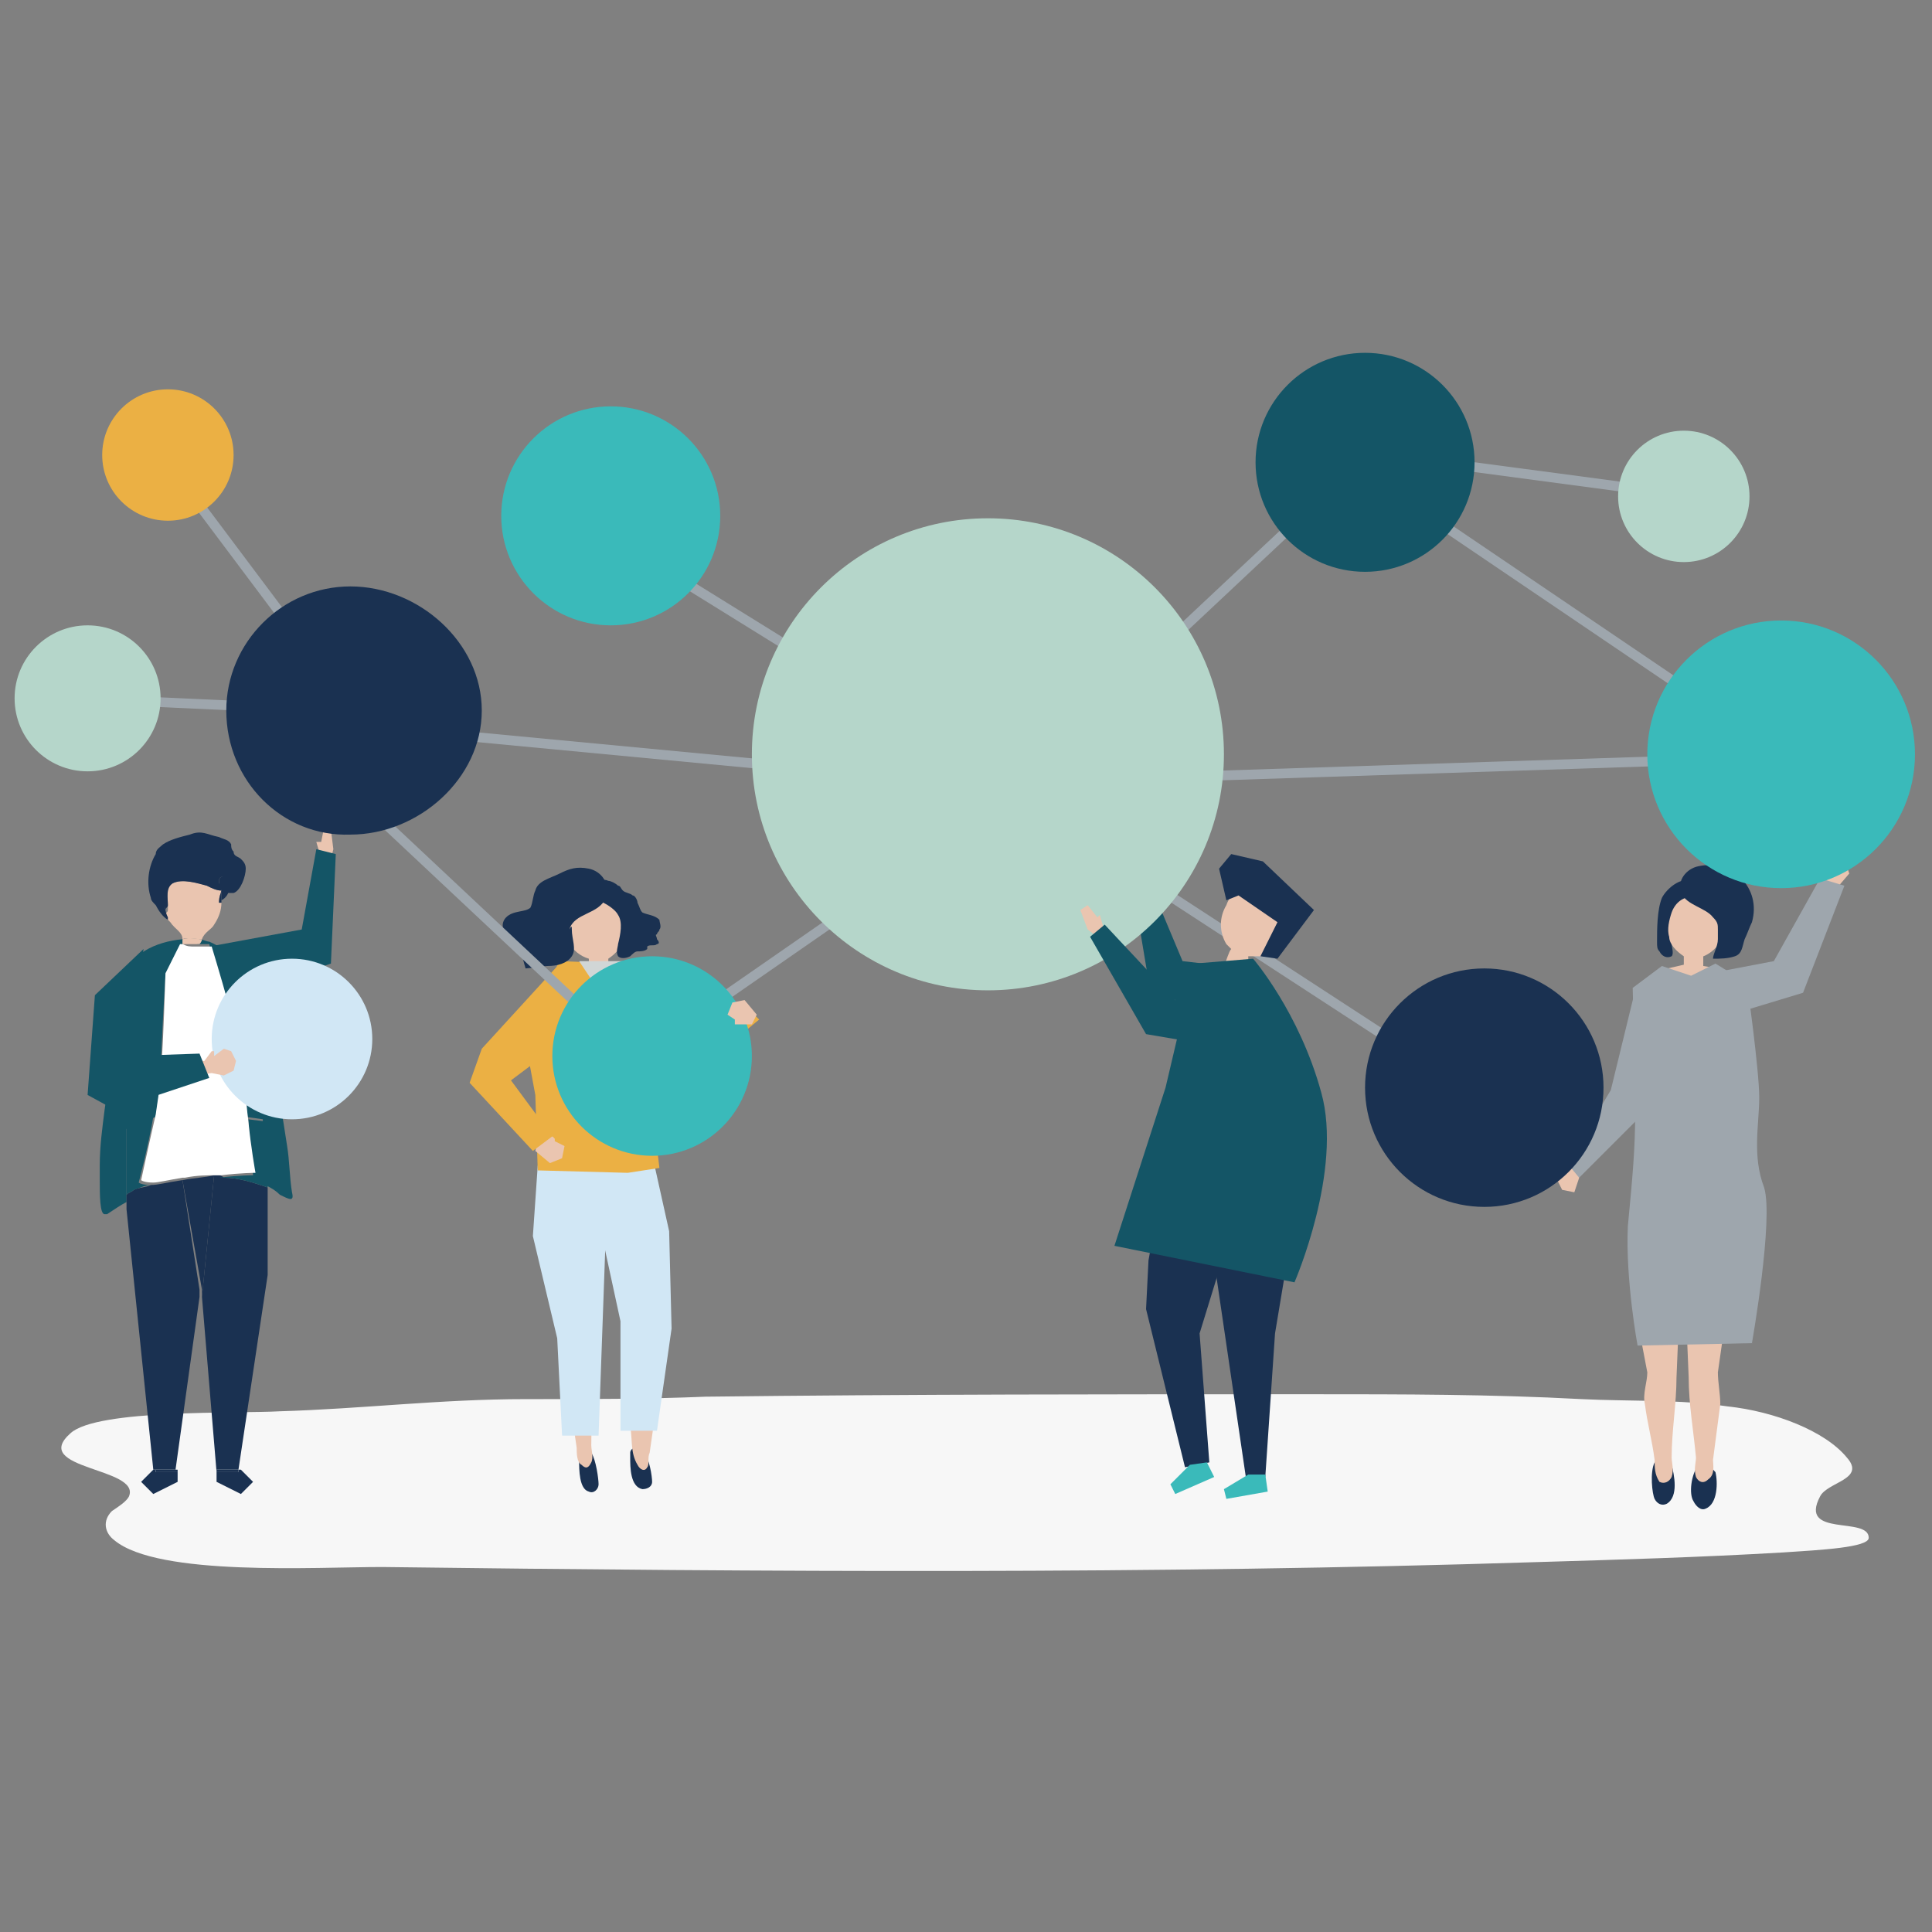 <?xml version="1.0" encoding="utf-8"?>
<!-- Generator: Adobe Illustrator 25.2.3, SVG Export Plug-In . SVG Version: 6.00 Build 0)  -->
<svg version="1.1" xmlns="http://www.w3.org/2000/svg" xmlns:xlink="http://www.w3.org/1999/xlink" x="0px" y="0px" width="79.4px"
	 height="79.4px" viewBox="0 0 79.4 79.4" style="enable-background:new 0 0 79.4 79.4;" xml:space="preserve">
<rect x="0" y="0" width="79.4" height="79.4" fill="#808080" stroke="none"/>
<style type="text/css">
	.st0{fill:#C47CE5;}
	.st1{fill:#E3E4E5;}
	.st2{fill:#1883D3;}
	.st3{fill:#646566;}
	.st4{fill:#404142;}
	.st5{fill:#F2D52A;}
	.st6{fill:#D8D8D8;}
	.st7{fill:#636566;}
	.st8{fill:#1574BC;}
	.st9{fill:#06538C;}
	.st10{fill:#208EF2;}
	.st11{fill:#1E7FC6;}
	.st12{fill:#117CCC;}
	.st13{fill:#1D78BC;}
	.st14{fill:#1E70AD;}
	.st15{clip-path:url(#SVGID_2_);}
	.st16{opacity:5.000000e-02;}
	
		.st17{opacity:0.5;fill:none;stroke:#000000;stroke-width:4.146;stroke-linecap:round;stroke-linejoin:round;stroke-miterlimit:10;}
	.st18{fill:#F4C4A4;}
	
		.st19{opacity:0.5;fill:none;stroke:#F4C4A4;stroke-width:4.146;stroke-linecap:round;stroke-linejoin:round;stroke-miterlimit:10;}
	.st20{fill:#FFAE0C;}
	.st21{fill:#FFFFFF;}
	.st22{fill:#E0E0E0;}
	.st23{fill:#BDBDBD;}
	.st24{fill:#4EA700;}
	.st25{fill:#9A9B9C;}
	.st26{fill:#FFD7B7;}
	.st27{fill:#969FA3;}
	.st28{fill:#373D3F;}
	.st29{fill:#4D7991;}
	.st30{fill:#444248;}
	.st31{fill:#64739A;}
	.st32{opacity:0.5;fill:#64739A;}
	.st33{fill:#7DCAF9;}
	.st34{fill:#CED1D7;}
	.st35{fill:#C68C65;}
	.st36{fill:#C78B5B;}
	.st37{fill:#E5BE84;}
	.st38{fill:#EAD1B7;}
	.st39{fill:#F7EEE5;}
	.st40{fill:#8A92A1;}
	.st41{fill:#A9AFBA;}
	.st42{opacity:0.32;fill:#A9AFBA;}
	.st43{fill:#F7B896;}
	.st44{fill:#EF3B3E;}
	.st45{fill:#B0B9CC;}
	.st46{opacity:0.32;fill:#64739A;}
	.st47{opacity:0.55;fill:#C94C3B;}
	.st48{fill:#C8CCD3;}
	.st49{opacity:0.28;fill:#403F45;}
	.st50{fill:#7E8697;}
	.st51{opacity:0.55;fill:#A9AFBA;}
	.st52{fill:#69686D;}
	.st53{fill:#6E6E72;}
	.st54{fill:#C6CAD1;}
	.st55{fill:#47464C;}
	.st56{fill:#66656A;}
	.st57{fill:#FEA92C;}
	.st58{fill:#A7ACB8;}
	.st59{fill:#57667F;}
	.st60{fill:#C0CEE0;}
	.st61{fill:#2F3845;}
	.st62{fill:#C8B4A2;}
	.st63{fill:#A2BAC3;}
	.st64{fill:#8BB5F3;}
	.st65{clip-path:url(#SVGID_4_);}
	.st66{opacity:0.5;fill-rule:evenodd;clip-rule:evenodd;fill:#808080;}
	.st67{fill-rule:evenodd;clip-rule:evenodd;fill:#16131B;}
	.st68{fill-rule:evenodd;clip-rule:evenodd;fill:#F3C37C;}
	.st69{opacity:0.9;fill-rule:evenodd;clip-rule:evenodd;fill:#FFFFFF;}
	.st70{fill-rule:evenodd;clip-rule:evenodd;fill:#B75F22;}
	.st71{fill-rule:evenodd;clip-rule:evenodd;fill:#802E00;}
	.st72{fill-rule:evenodd;clip-rule:evenodd;fill:#29262E;}
	.st73{fill-rule:evenodd;clip-rule:evenodd;fill:#CD8555;}
	.st74{fill:#338CFB;}
	.st75{fill:#163D51;}
	.st76{fill:#0C253A;}
	.st77{fill:#48A7FC;}
	.st78{fill:#F94141;}
	.st79{fill:#F98A6B;}
	.st80{fill:#773052;}
	.st81{fill:#1E0A0A;}
	.st82{fill:#F4586B;}
	.st83{fill:#F99343;}
	.st84{fill:#49102E;}
	.st85{fill:#FFF683;}
	.st86{fill:#FC8230;}
	.st87{fill:#1B1114;}
	.st88{fill:#E0C8B3;}
	.st89{fill:#DCF8F9;}
	.st90{fill:#1DBBC8;}
	.st91{fill:#006CE2;}
	.st92{fill:#BFECF7;}
	.st93{fill:#A27C5B;}
	.st94{fill:#BC8E6C;}
	.st95{fill:#FF7D87;}
	.st96{fill:#CAE8FF;}
	.st97{fill:#FABE4A;}
	.st98{fill:#363956;}
	.st99{fill:#E9E9FD;}
	.st100{fill:#CACAE0;}
	.st101{opacity:0.56;}
	.st102{opacity:0.41;}
	.st103{fill:#8F9C56;}
	.st104{fill:#9696AD;}
	.st105{fill:#4C546B;}
	.st106{fill:#F2D284;}
	.st107{fill:#F5F7F5;}
	.st108{fill:#E27B55;}
	.st109{fill:#242638;}
	.st110{fill:#F0F0F0;}
	.st111{fill:#63637E;}
	.st112{fill:#2B2B3A;}
	.st113{fill:#3E3E56;}
	.st114{fill:#E38E7F;}
	.st115{fill:#3B6894;}
	.st116{fill:#589BD9;}
	.st117{fill:#CEE6FA;}
	.st118{fill:#D65252;}
	.st119{fill:#A15757;}
	.st120{fill:#BB5151;}
	.st121{fill:#C43922;}
	.st122{fill:#21202B;}
	.st123{fill:#C25353;}
	.st124{fill:#E89F90;}
	.st125{fill:#F0EBE9;}
	.st126{fill:#333333;}
	.st127{fill:#413B59;}
	.st128{opacity:0.25;}
	.st129{fill:#8ACDDD;}
	.st130{fill:#6EB4C7;}
	.st131{fill:#629FAC;}
	.st132{fill:#C7CBD1;}
	.st133{fill:#8D909E;}
	.st134{fill:#6BAFBF;}
	.st135{fill:#9CAABB;}
	.st136{fill:#7E5244;}
	.st137{fill:#736F6D;}
	.st138{fill:#50565C;}
	.st139{fill:#838FA0;}
	.st140{fill:#616E7D;}
	.st141{fill:#8B5643;}
	.st142{fill:#69727B;}
	.st143{fill:#626059;}
	.st144{fill:#8C5A4A;}
	.st145{fill:#7D5244;}
	.st146{fill:#8D675A;}
	.st147{fill:#9ED1EC;}
	.st148{fill:#8A97A1;}
	.st149{fill:#7F8A97;}
	.st150{fill:#87939F;}
	.st151{fill:#A3C8B4;}
	.st152{fill:#536F8C;}
	.st153{fill:#C6DCCF;}
	.st154{fill:#749481;}
	.st155{fill:#558162;}
	.st156{fill:#56616A;}
	.st157{fill:#4F6476;}
	.st158{fill:#DADEDD;}
	.st159{fill:#9B624B;}
	.st160{fill:#767989;}
	.st161{fill:#7E98B6;}
	.st162{fill:#718AA5;}
	.st163{fill:#EDEDED;}
	.st164{fill:#C6CBCB;}
	.st165{fill:#A3DBE8;}
	.st166{fill:#B3E1E8;}
	.st167{fill:#7F8794;}
	.st168{fill:#64A4B5;}
	.st169{fill:#7DC4D2;}
	.st170{fill:#ACC2DD;}
	.st171{fill:#EEE8D3;}
	.st172{fill:#F9A54B;}
	.st173{fill:#BAE6E8;}
	.st174{fill:#FFBC70;}
	.st175{fill:#EF6324;}
	.st176{fill:#D88F59;}
	.st177{fill:#ED4726;}
	.st178{fill:#F9863A;}
	.st179{opacity:0.29;}
	.st180{fill:#FAFAFA;}
	.st181{opacity:0.27;}
	.st182{fill:#41636B;}
	.st183{fill:#FEAA75;}
	.st184{fill:#B76B37;}
	.st185{fill:#FEBC92;}
	.st186{fill:#F28452;}
	.st187{fill:#3D414A;}
	.st188{fill:url(#SVGID_11_);}
	.st189{fill:url(#SVGID_12_);}
	.st190{fill:url(#SVGID_13_);}
	.st191{fill:#454A54;}
	.st192{fill:#B8B8B8;}
	.st193{fill:url(#SVGID_14_);}
	.st194{fill:#ADA9A2;}
	.st195{fill:#26292E;}
	.st196{fill:url(#SVGID_15_);}
	.st197{fill:#CF7923;}
	.st198{fill:#A8A59C;}
	.st199{fill:url(#SVGID_16_);}
	.st200{fill:url(#SVGID_17_);}
	.st201{fill:#E2D2CA;}
	.st202{fill:#706865;}
	.st203{fill:#CCBDB7;}
	.st204{fill:#998E89;}
	.st205{fill:#B59074;}
	.st206{fill:#E64646;}
	.st207{fill:#424773;}
	.st208{fill:#292C47;}
	.st209{fill:#EEA886;}
	.st210{fill:#3A3F47;}
	.st211{fill:#323657;}
	.st212{fill:#918783;}
	.st213{fill:#5E5854;}
	.st214{fill:#BFB2AC;}
	.st215{fill:#B8ABA5;}
	.st216{fill:#F5F7FF;}
	.st217{fill:#918681;}
	.st218{fill:#DFE1E8;}
	.st219{fill:#1B384F;}
	.st220{fill:#CF8C6C;}
	.st221{fill:#DB9C7C;}
	.st222{fill:#C43B3B;}
	.st223{fill:#285173;}
	.st224{fill:#A77860;}
	.st225{fill:#D88A51;}
	.st226{fill:#BA3838;}
	.st227{fill:#EBEBEB;}
	.st228{fill:#CCCCCC;}
	.st229{fill:#262626;}
	.st230{fill:#E6E6E6;}
	.st231{enable-background:new    ;}
	.st232{clip-path:url(#SVGID_19_);enable-background:new    ;}
	.st233{fill:#787878;}
	.st234{fill:#929292;}
	.st235{clip-path:url(#SVGID_21_);enable-background:new    ;}
	.st236{fill:#1E2B35;}
	.st237{clip-path:url(#SVGID_23_);enable-background:new    ;}
	.st238{clip-path:url(#SVGID_25_);enable-background:new    ;}
	.st239{clip-path:url(#SVGID_27_);enable-background:new    ;}
	.st240{clip-path:url(#SVGID_29_);enable-background:new    ;}
	.st241{clip-path:url(#SVGID_31_);enable-background:new    ;}
	.st242{clip-path:url(#SVGID_33_);enable-background:new    ;}
	.st243{clip-path:url(#SVGID_35_);enable-background:new    ;}
	.st244{clip-path:url(#SVGID_37_);enable-background:new    ;}
	.st245{clip-path:url(#SVGID_39_);enable-background:new    ;}
	.st246{clip-path:url(#SVGID_41_);enable-background:new    ;}
	.st247{clip-path:url(#SVGID_43_);enable-background:new    ;}
	.st248{clip-path:url(#SVGID_45_);enable-background:new    ;}
	.st249{clip-path:url(#SVGID_47_);enable-background:new    ;}
	.st250{clip-path:url(#SVGID_49_);enable-background:new    ;}
	.st251{clip-path:url(#SVGID_51_);enable-background:new    ;}
	.st252{clip-path:url(#SVGID_53_);enable-background:new    ;}
	.st253{clip-path:url(#SVGID_55_);enable-background:new    ;}
	.st254{clip-path:url(#SVGID_57_);enable-background:new    ;}
	.st255{clip-path:url(#SVGID_59_);enable-background:new    ;}
	.st256{clip-path:url(#SVGID_61_);enable-background:new    ;}
	.st257{clip-path:url(#SVGID_63_);enable-background:new    ;}
	.st258{clip-path:url(#SVGID_65_);enable-background:new    ;}
	.st259{clip-path:url(#SVGID_67_);enable-background:new    ;}
	.st260{clip-path:url(#SVGID_69_);enable-background:new    ;}
	.st261{clip-path:url(#SVGID_71_);enable-background:new    ;}
	.st262{clip-path:url(#SVGID_73_);enable-background:new    ;}
	.st263{clip-path:url(#SVGID_75_);enable-background:new    ;}
	.st264{clip-path:url(#SVGID_77_);enable-background:new    ;}
	.st265{clip-path:url(#SVGID_79_);enable-background:new    ;}
	.st266{clip-path:url(#SVGID_81_);enable-background:new    ;}
	.st267{clip-path:url(#SVGID_83_);enable-background:new    ;}
	.st268{fill:#F2F2F2;}
	.st269{fill:#5AB5E1;}
	.st270{fill:#BFBFBF;}
	.st271{fill:#BE1622;}
	.st272{fill:#DADADA;}
	.st273{fill:#FFDA4F;}
	.st274{fill:#FFE966;}
	.st275{fill:#161616;}
	.st276{fill:#2C2C2C;}
	.st277{fill:#F1F1F1;}
	.st278{fill:#A6A6A6;}
	.st279{fill:#E8B188;}
	.st280{fill:#F15A24;}
	.st281{fill:#311B0B;}
	.st282{fill:#BA451C;}
	.st283{fill:#292E3F;}
	.st284{fill:#171C2B;}
	.st285{fill:#888888;}
	.st286{fill:#4D4D4D;}
	.st287{fill:#838383;}
	.st288{fill:#2B2E33;}
	.st289{fill:#7D848E;}
	.st290{fill:#51565E;}
	.st291{fill:#353D4F;}
	.st292{fill:#455A82;}
	.st293{fill:#6F81A5;}
	.st294{fill:#556280;}
	.st295{fill:#A48157;}
	.st296{fill:#C8A376;}
	.st297{fill:#E3C095;}
	.st298{fill:#808080;}
	.st299{fill:#D3D3D3;}
	.st300{fill:#C5C5C5;}
	.st301{fill:#DCDCDC;}
	.st302{fill:#898989;}
	.st303{fill:#C69B67;}
	.st304{fill:#5E4A31;}
	.st305{fill:#876A40;}
	.st306{fill:#FBE2B8;}
	.st307{fill:#6B573F;}
	.st308{fill:#ACACAC;}
	.st309{fill:#232D41;}
	.st310{fill:#2F3D58;}
	.st311{fill:#3C4E71;}
	.st312{fill:#DDDDDD;}
	.st313{fill:#868686;}
	.st314{fill:#B4B4B4;}
	.st315{fill:#3F5277;}
	.st316{fill:#242F44;}
	.st317{fill:#313F5C;}
	.st318{fill:#E9E9E9;}
	.st319{fill:#2E3545;}
	.st320{fill:#3D475D;}
	.st321{fill:#303748;}
	.st322{fill:#53607D;}
	.st323{fill:#818796;}
	.st324{fill:#6D707A;}
	.st325{fill:#666666;}
	.st326{clip-path:url(#SVGID_85_);enable-background:new    ;}
	.st327{fill:#1A1D27;}
	.st328{clip-path:url(#SVGID_87_);enable-background:new    ;}
	.st329{fill:#1F232F;}
	.st330{clip-path:url(#SVGID_89_);enable-background:new    ;}
	.st331{fill:#9F9F9F;}
	.st332{clip-path:url(#SVGID_91_);enable-background:new    ;}
	.st333{clip-path:url(#SVGID_93_);enable-background:new    ;}
	.st334{clip-path:url(#SVGID_95_);enable-background:new    ;}
	.st335{clip-path:url(#SVGID_97_);enable-background:new    ;}
	.st336{clip-path:url(#SVGID_99_);enable-background:new    ;}
	.st337{clip-path:url(#SVGID_101_);enable-background:new    ;}
	.st338{clip-path:url(#SVGID_103_);enable-background:new    ;}
	.st339{clip-path:url(#SVGID_105_);enable-background:new    ;}
	.st340{clip-path:url(#SVGID_107_);enable-background:new    ;}
	.st341{clip-path:url(#SVGID_109_);enable-background:new    ;}
	.st342{fill:#DFDFDF;}
	.st343{clip-path:url(#SVGID_111_);enable-background:new    ;}
	.st344{clip-path:url(#SVGID_113_);enable-background:new    ;}
	.st345{fill:#242837;}
	.st346{clip-path:url(#SVGID_115_);enable-background:new    ;}
	.st347{clip-path:url(#SVGID_117_);enable-background:new    ;}
	.st348{fill:#151720;}
	.st349{clip-path:url(#SVGID_119_);enable-background:new    ;}
	.st350{clip-path:url(#SVGID_121_);enable-background:new    ;}
	.st351{fill:#1D212D;}
	.st352{clip-path:url(#SVGID_123_);enable-background:new    ;}
	.st353{fill:#373F4F;}
	.st354{clip-path:url(#SVGID_125_);enable-background:new    ;}
	.st355{clip-path:url(#SVGID_127_);enable-background:new    ;}
	.st356{clip-path:url(#SVGID_129_);enable-background:new    ;}
	.st357{clip-path:url(#SVGID_131_);enable-background:new    ;}
	.st358{clip-path:url(#SVGID_133_);enable-background:new    ;}
	.st359{fill:#394256;}
	.st360{clip-path:url(#SVGID_135_);enable-background:new    ;}
	.st361{clip-path:url(#SVGID_137_);enable-background:new    ;}
	.st362{clip-path:url(#SVGID_139_);enable-background:new    ;}
	.st363{clip-path:url(#SVGID_141_);enable-background:new    ;}
	.st364{clip-path:url(#SVGID_143_);enable-background:new    ;}
	.st365{clip-path:url(#SVGID_145_);enable-background:new    ;}
	.st366{clip-path:url(#SVGID_147_);enable-background:new    ;}
	.st367{fill:#505C78;}
	.st368{clip-path:url(#SVGID_149_);enable-background:new    ;}
	.st369{clip-path:url(#SVGID_151_);enable-background:new    ;}
	.st370{clip-path:url(#SVGID_153_);enable-background:new    ;}
	.st371{clip-path:url(#SVGID_155_);enable-background:new    ;}
	.st372{clip-path:url(#SVGID_157_);enable-background:new    ;}
	.st373{clip-path:url(#SVGID_159_);enable-background:new    ;}
	.st374{fill:#202431;}
	.st375{fill:#AAAAAA;}
	.st376{fill:#989898;}
	.st377{clip-path:url(#SVGID_161_);enable-background:new    ;}
	.st378{fill:#151821;}
	.st379{clip-path:url(#SVGID_163_);enable-background:new    ;}
	.st380{fill:#212532;}
	.st381{fill:#1F2330;}
	.st382{fill:#1E222F;}
	.st383{fill:#1E212D;}
	.st384{fill:#1D202C;}
	.st385{fill:#1C1F2B;}
	.st386{fill:#1B1E2A;}
	.st387{fill:#1A1D28;}
	.st388{fill:#191D27;}
	.st389{fill:#191C26;}
	.st390{fill:#181B25;}
	.st391{fill:#171A23;}
	.st392{fill:#161922;}
	.st393{clip-path:url(#SVGID_165_);enable-background:new    ;}
	.st394{fill:#C7C7C7;}
	.st395{fill:#C2C2C2;}
	.st396{fill:#B3B3B3;}
	.st397{fill:#ADADAD;}
	.st398{fill:#A8A8A8;}
	.st399{fill:#A3A3A3;}
	.st400{fill:#9E9E9E;}
	.st401{fill:#999999;}
	.st402{fill:#949494;}
	.st403{fill:#8F8F8F;}
	.st404{fill:#8A8A8A;}
	.st405{fill:#858585;}
	.st406{clip-path:url(#SVGID_167_);enable-background:new    ;}
	.st407{clip-path:url(#SVGID_169_);enable-background:new    ;}
	.st408{clip-path:url(#SVGID_171_);enable-background:new    ;}
	.st409{clip-path:url(#SVGID_173_);enable-background:new    ;}
	.st410{clip-path:url(#SVGID_175_);enable-background:new    ;}
	.st411{clip-path:url(#SVGID_177_);enable-background:new    ;}
	.st412{clip-path:url(#SVGID_179_);enable-background:new    ;}
	.st413{clip-path:url(#SVGID_181_);enable-background:new    ;}
	.st414{clip-path:url(#SVGID_183_);enable-background:new    ;}
	.st415{clip-path:url(#SVGID_185_);enable-background:new    ;}
	.st416{clip-path:url(#SVGID_187_);enable-background:new    ;}
	.st417{clip-path:url(#SVGID_189_);enable-background:new    ;}
	.st418{clip-path:url(#SVGID_191_);enable-background:new    ;}
	.st419{clip-path:url(#SVGID_193_);enable-background:new    ;}
	.st420{clip-path:url(#SVGID_195_);enable-background:new    ;}
	.st421{fill:#161822;}
	.st422{clip-path:url(#SVGID_197_);enable-background:new    ;}
	.st423{clip-path:url(#SVGID_199_);enable-background:new    ;}
	.st424{fill:#232836;}
	.st425{clip-path:url(#SVGID_201_);enable-background:new    ;}
	.st426{clip-path:url(#SVGID_203_);enable-background:new    ;}
	.st427{clip-path:url(#SVGID_205_);enable-background:new    ;}
	.st428{clip-path:url(#SVGID_207_);enable-background:new    ;}
	.st429{clip-path:url(#SVGID_209_);enable-background:new    ;}
	.st430{clip-path:url(#SVGID_211_);enable-background:new    ;}
	.st431{clip-path:url(#SVGID_213_);enable-background:new    ;}
	.st432{clip-path:url(#SVGID_215_);enable-background:new    ;}
	.st433{clip-path:url(#SVGID_217_);enable-background:new    ;}
	.st434{clip-path:url(#SVGID_219_);enable-background:new    ;}
	.st435{clip-path:url(#SVGID_221_);enable-background:new    ;}
	.st436{clip-path:url(#SVGID_223_);enable-background:new    ;}
	.st437{clip-path:url(#SVGID_225_);enable-background:new    ;}
	.st438{clip-path:url(#SVGID_227_);enable-background:new    ;}
	.st439{clip-path:url(#SVGID_229_);enable-background:new    ;}
	.st440{clip-path:url(#SVGID_231_);enable-background:new    ;}
	.st441{clip-path:url(#SVGID_233_);enable-background:new    ;}
	.st442{clip-path:url(#SVGID_235_);enable-background:new    ;}
	.st443{clip-path:url(#SVGID_237_);enable-background:new    ;}
	.st444{clip-path:url(#SVGID_239_);enable-background:new    ;}
	.st445{clip-path:url(#SVGID_241_);enable-background:new    ;}
	.st446{fill:#BC9352;}
	.st447{fill:#91734A;}
	.st448{fill:#F1C890;}
	.st449{fill:#313849;}
	.st450{fill:#FDFDFD;}
	.st451{fill:#818181;}
	.st452{fill:#7389AD;}
	.st453{fill:#67799E;}
	.st454{fill:#DBDBDB;}
	.st455{fill:#696969;}
	.st456{fill:#757575;}
	.st457{fill:#55627F;}
	.st458{fill:#3C455A;}
	.st459{fill:#596A85;}
	.st460{fill:#3E495D;}
	.st461{fill:#637695;}
	.st462{fill:#202331;}
	.st463{fill:#4E5A76;}
	.st464{clip-path:url(#SVGID_243_);enable-background:new    ;}
	.st465{clip-path:url(#SVGID_245_);enable-background:new    ;}
	.st466{clip-path:url(#SVGID_247_);enable-background:new    ;}
	.st467{clip-path:url(#SVGID_249_);enable-background:new    ;}
	.st468{clip-path:url(#SVGID_251_);enable-background:new    ;}
	.st469{clip-path:url(#SVGID_253_);enable-background:new    ;}
	.st470{clip-path:url(#SVGID_255_);enable-background:new    ;}
	.st471{fill:#2F3747;}
	.st472{fill:#F3F3F3;}
	.st473{clip-path:url(#SVGID_257_);enable-background:new    ;}
	.st474{clip-path:url(#SVGID_259_);enable-background:new    ;}
	.st475{clip-path:url(#SVGID_261_);enable-background:new    ;}
	.st476{clip-path:url(#SVGID_263_);enable-background:new    ;}
	.st477{clip-path:url(#SVGID_265_);enable-background:new    ;}
	.st478{clip-path:url(#SVGID_267_);enable-background:new    ;}
	.st479{clip-path:url(#SVGID_269_);enable-background:new    ;}
	.st480{clip-path:url(#SVGID_271_);enable-background:new    ;}
	.st481{clip-path:url(#SVGID_273_);enable-background:new    ;}
	.st482{fill:#576483;}
	.st483{fill:#272C3C;}
	.st484{fill:#E65622;}
	.st485{fill:#7D2F13;}
	.st486{fill:#792D12;}
	.st487{fill:#835C1F;}
	.st488{fill:#7E591E;}
	.st489{clip-path:url(#SVGID_275_);enable-background:new    ;}
	.st490{clip-path:url(#SVGID_277_);enable-background:new    ;}
	.st491{clip-path:url(#SVGID_279_);enable-background:new    ;}
	.st492{clip-path:url(#SVGID_281_);enable-background:new    ;}
	.st493{fill:#EFA838;}
	.st494{clip-path:url(#SVGID_283_);enable-background:new    ;}
	.st495{fill:#171D2D;}
	.st496{fill:#1A1A1A;}
	.st497{fill:#31394A;}
	.st498{fill:#282D3D;}
	.st499{fill:#596685;}
	.st500{fill:#FBB03B;}
	.st501{fill:#A17233;}
	.st502{fill:#CE9772;}
	.st503{fill:#46516A;}
	.st504{fill:#B0B0B0;}
	.st505{clip-path:url(#SVGID_285_);}
	.st506{clip-path:url(#SVGID_287_);enable-background:new    ;}
	.st507{fill:#A13C18;}
	.st508{fill:#C94B1E;}
	.st509{clip-path:url(#SVGID_289_);enable-background:new    ;}
	.st510{fill:#F69370;}
	.st511{clip-path:url(#SVGID_291_);}
	.st512{clip-path:url(#SVGID_293_);enable-background:new    ;}
	.st513{clip-path:url(#SVGID_295_);enable-background:new    ;}
	.st514{fill:#E0552B;}
	.st515{fill:#813013;}
	.st516{clip-path:url(#SVGID_297_);enable-background:new    ;}
	.st517{fill:#973816;}
	.st518{fill:#B5441B;}
	.st519{clip-path:url(#SVGID_299_);enable-background:new    ;}
	.st520{clip-path:url(#SVGID_301_);}
	.st521{clip-path:url(#SVGID_303_);enable-background:new    ;}
	.st522{fill:#696D79;}
	.st523{clip-path:url(#SVGID_305_);enable-background:new    ;}
	.st524{clip-path:url(#SVGID_307_);enable-background:new    ;}
	.st525{fill:#979797;}
	.st526{fill:#B5B5B5;}
	.st527{fill:#D4D4D4;}
	.st528{clip-path:url(#SVGID_309_);enable-background:new    ;}
	.st529{clip-path:url(#SVGID_311_);enable-background:new    ;}
	.st530{fill:#F6F6F6;}
	.st531{clip-path:url(#SVGID_313_);enable-background:new    ;}
	.st532{clip-path:url(#SVGID_315_);enable-background:new    ;}
	.st533{clip-path:url(#SVGID_317_);enable-background:new    ;}
	.st534{clip-path:url(#SVGID_319_);enable-background:new    ;}
	.st535{clip-path:url(#SVGID_321_);enable-background:new    ;}
	.st536{clip-path:url(#SVGID_323_);enable-background:new    ;}
	.st537{clip-path:url(#SVGID_325_);enable-background:new    ;}
	.st538{fill:#1A1E28;}
	.st539{clip-path:url(#SVGID_327_);enable-background:new    ;}
	.st540{fill:#191C27;}
	.st541{clip-path:url(#SVGID_329_);enable-background:new    ;}
	.st542{clip-path:url(#SVGID_331_);enable-background:new    ;}
	.st543{clip-path:url(#SVGID_333_);enable-background:new    ;}
	.st544{clip-path:url(#SVGID_335_);enable-background:new    ;}
	.st545{clip-path:url(#SVGID_337_);enable-background:new    ;}
	.st546{fill:#2A2738;}
	.st547{fill:#B9CDE4;}
	.st548{fill:#CFD5E3;}
	.st549{fill:#ECF2FA;}
	.st550{fill:#97A7BA;}
	.st551{fill:#3B394C;}
	.st552{fill:#FF6B89;}
	.st553{fill:#82BF60;}
	.st554{fill:#07D838;}
	.st555{fill:#F9CC79;}
	.st556{fill:#B189FF;}
	.st557{fill:#82B7FD;}
	.st558{fill:#8B99AB;}
	.st559{fill:#E85673;}
	.st560{fill:#D44E69;}
	.st561{fill:#FF829B;}
	.st562{fill:#3B384C;}
	.st563{fill:#53627C;}
	.st564{fill:#375465;}
	.st565{fill:#697B92;}
	.st566{fill:#FF8590;}
	.st567{fill:#FFBDC4;}
	.st568{opacity:0.21;}
	.st569{fill:#FFC53E;}
	.st570{fill:#FFE4A6;}
	.st571{fill:#8FDB59;}
	.st572{fill:#DFF8C8;}
	.st573{fill:#5FB700;}
	.st574{opacity:0.17;}
	.st575{fill:#00B5FF;}
	.st576{fill:#96D9E5;}
	.st577{opacity:0.3;fill:#808080;}
	.st578{fill:#6D88B5;}
	.st579{fill:#4D5973;}
	.st580{fill:#00ADB5;}
	.st581{fill:#303A40;}
	.st582{opacity:0.3;}
	.st583{fill:#2184A2;}
	.st584{fill:#E08B77;}
	.st585{fill:#F4A790;}
	.st586{fill:#282828;}
	.st587{fill:#1A4156;}
	.st588{fill:#191919;}
	.st589{opacity:0.5;fill:#808080;}
	.st590{fill:#366478;}
	.st591{fill:#E84256;}
	.st592{fill:#C33124;}
	.st593{opacity:0.5;fill:#333333;}
	.st594{fill:#F5F5F5;}
	.st595{fill:#E1E1E1;}
	.st596{fill:#1A2E35;}
	.st597{fill:#2B454E;}
	.st598{fill:#455A64;}
	.st599{fill:#27DEBF;}
	.st600{opacity:0.75;fill:#FFFFFF;}
	.st601{opacity:0.2;}
	.st602{opacity:0.1;}
	.st603{fill:#ECECEC;}
	.st604{fill:#FF9090;}
	.st605{fill:#FFAAA8;}
	.st606{opacity:0.7;fill:#FFFFFF;}
	.st607{fill:#FAFAFA;stroke:#ECECEC;stroke-width:0.785;stroke-miterlimit:10;}
	.st608{opacity:0.5;}
	.st609{opacity:0.35;}
	.st610{opacity:0.4;}
	.st611{opacity:0.6;}
	.st612{opacity:0.45;}
	.st613{opacity:0.2;fill:#FFFFFF;}
	.st614{opacity:0.15;}
	.st615{opacity:0.5;fill:#FFFFFF;}
	.st616{fill:#008DA6;}
	.st617{fill:#C7DBDB;}
	.st618{fill:#A4A4A4;}
	.st619{fill:#AEAEAE;}
	.st620{fill:#A9B8C4;}
	.st621{fill:#40617B;}
	.st622{fill:#FFF2E5;}
	.st623{fill:#105CA9;}
	.st624{fill:#3C9AFA;}
	.st625{fill:#125200;}
	.st626{fill:#11FF00;}
	.st627{fill:#5C0000;}
	.st628{fill:#C11829;}
	.st629{fill:#040404;}
	.st630{fill:#005950;}
	.st631{fill:#00887A;}
	.st632{fill:#C9D3D6;}
	.st633{fill:#C94A31;}
	.st634{fill:#A13420;}
	.st635{fill:#701D0E;}
	.st636{fill:#4A4A4A;}
	.st637{fill:#5D5C5D;}
	.st638{fill:#7D7D7D;}
	.st639{fill:#1F1E1F;}
	.st640{fill:#242324;}
	.st641{fill:#292728;}
	.st642{fill:#2D2C2D;}
	.st643{fill:#323032;}
	.st644{fill:#373537;}
	.st645{fill:#3C393B;}
	.st646{fill:#413D40;}
	.st647{fill:#454245;}
	.st648{fill:#4A4649;}
	.st649{fill:#4F4B4E;}
	.st650{fill:#828282;}
	.st651{fill:#636363;}
	.st652{fill:#404040;}
	.st653{fill:#272727;}
	.st654{fill:#A90440;}
	.st655{fill:#2F2F2F;}
	.st656{fill:#2E2E2E;}
	.st657{fill:#5E5E5E;}
	.st658{fill:#383838;}
	.st659{fill:#028FC2;}
	.st660{fill:#25A2C4;}
	.st661{fill:#63CED1;}
	.st662{fill:#CA9C51;}
	.st663{fill:#DB93D1;}
	.st664{fill:#AABD4B;}
	.st665{fill:#9FFFD6;}
	.st666{fill:#D2D2D2;}
	.st667{fill:#8A6A45;}
	.st668{fill:#7FE843;}
	.st669{fill:#00397A;}
	.st670{fill:#00648E;}
	.st671{fill:#CC512C;}
	.st672{fill:#B1B1B1;}
	.st673{fill:#A9A9A9;}
	.st674{fill:#464646;}
	.st675{fill:#3C3C3C;}
	.st676{fill:#242424;}
	.st677{fill:#2E8B2C;}
	.st678{fill:#212121;}
	.st679{fill:#47656A;}
	.st680{fill:#548488;}
	.st681{fill:#5EB85E;}
	.st682{fill:url(#SVGID_338_);}
	.st683{fill:#8E8E8E;}
	.st684{fill:#909090;}
	.st685{fill:#7C7C7C;}
	.st686{fill:#AFAFAF;}
	.st687{fill:#1F1F1F;}
	.st688{fill:#030303;}
	.st689{fill:#1C1B1B;}
	.st690{fill:#093175;}
	.st691{fill:#0B3C8F;}
	.st692{fill:#823F24;}
	.st693{fill:#4F2109;}
	.st694{fill:#E7E7E7;}
	.st695{fill:#8A491F;}
	.st696{fill:#A8C5E3;}
	.st697{fill:#592C1B;}
	.st698{fill:#6D3B1B;}
	.st699{fill:#0C0C0C;}
	.st700{fill:#1A5CAD;}
	.st701{fill:#1E6AC7;}
	.st702{fill:#BFD7EF;}
	.st703{fill:#434343;}
	.st704{fill:#111111;}
	.st705{fill:#454545;}
	.st706{fill:#0D0D0D;}
	.st707{fill:#131313;}
	.st708{fill:#343434;}
	.st709{fill:#313131;}
	.st710{fill:#0262C2;}
	.st711{fill:#D1D1D1;}
	.st712{fill:#004BD7;}
	.st713{fill:#B80000;}
	.st714{fill:#1C1C1C;}
	.st715{fill:#232323;}
	.st716{fill:#2A2A2A;}
	.st717{fill:#3F3F3F;}
	.st718{fill:#545554;}
	.st719{fill:#5B5C5B;}
	.st720{fill:#232423;}
	.st721{fill:#002AD7;}
	.st722{fill:#99C3E2;}
	.st723{fill:#F7F7F7;}
	.st724{fill:#BCD9FF;}
	.st725{fill:#505050;}
	.st726{fill:#202020;}
	.st727{fill:#BABABA;}
	.st728{fill:#3D3D3D;}
	.st729{fill:#363636;}
	.st730{clip-path:url(#SVGID_340_);}
	.st731{fill:#181818;}
	.st732{fill:#5EDB5E;}
	.st733{fill:#15B6FF;}
	.st734{fill:#5EDBFF;}
	.st735{fill:#5675FF;}
	.st736{fill:#88AED3;}
	.st737{fill:#BABEC1;}
	.st738{fill:#9FA8AB;}
	.st739{fill:#5185BD;}
	.st740{fill:#94ACC9;}
	.st741{fill:#7D9BB3;}
	.st742{fill:#3E3E3E;}
	.st743{clip-path:url(#SVGID_342_);}
	.st744{clip-path:url(#SVGID_344_);}
	.st745{clip-path:url(#SVGID_346_);}
	.st746{clip-path:url(#SVGID_348_);}
	.st747{clip-path:url(#SVGID_350_);}
	.st748{clip-path:url(#SVGID_352_);}
	.st749{clip-path:url(#SVGID_354_);}
	.st750{clip-path:url(#SVGID_356_);}
	.st751{clip-path:url(#SVGID_358_);}
	.st752{clip-path:url(#SVGID_360_);}
	.st753{clip-path:url(#SVGID_362_);}
	.st754{clip-path:url(#SVGID_364_);}
	.st755{fill:#1B1B1B;}
	.st756{fill:#915831;}
	.st757{fill:#84451A;}
	.st758{fill:#9A6136;}
	.st759{fill:#D4A41F;}
	.st760{fill:#A7A7A7;}
	.st761{fill:#959595;}
	.st762{fill:#5C5C5C;}
	.st763{clip-path:url(#SVGID_366_);}
	.st764{fill:#C98530;}
	.st765{fill:#A3632E;}
	.st766{fill:#8F491E;}
	.st767{fill:#E8AC51;}
	.st768{fill:#C7AB9F;}
	.st769{fill:#DBBAA4;}
	.st770{fill:#F8CFB3;}
	.st771{fill:#222222;}
	.st772{clip-path:url(#SVGID_368_);}
	.st773{fill:#0D4798;}
	.st774{fill:#474747;}
	.st775{fill:#002877;}
	.st776{fill:#ABABAB;}
	.st777{fill:#D6D6D6;}
	.st778{fill:#00448A;}
	.st779{fill:#CACBCD;}
	.st780{fill:#2F7BC9;}
	.st781{fill:#2767A8;}
	.st782{fill:#241F1F;}
	.st783{fill:#555555;}
	.st784{fill:#302B2B;}
	.st785{fill:#EFB077;}
	.st786{fill:#EBA15D;}
	.st787{fill:#F1BE8F;}
	.st788{fill:#FFE7B8;}
	.st789{fill:#FADFB1;}
	.st790{fill:#D4671F;}
	.st791{clip-path:url(#SVGID_370_);}
	.st792{clip-path:url(#SVGID_372_);}
	.st793{clip-path:url(#SVGID_374_);}
	.st794{clip-path:url(#SVGID_376_);}
	.st795{fill:#3371B8;}
	.st796{fill:#72AEBE;}
	.st797{fill:#4DABFB;}
	.st798{fill:#76C0FD;}
	.st799{fill:#3681F4;}
	.st800{fill:#71A109;}
	.st801{fill:#7FB50A;}
	.st802{fill:#9BC53F;}
	.st803{fill:#509CB3;}
	.st804{fill:#C7EDED;}
	.st805{fill:#DAF2F0;}
	.st806{fill:#D8F5FF;}
	.st807{fill:#A6D6D2;}
	.st808{fill:#4C4C72;}
	.st809{fill:#8282BD;}
	.st810{fill:#2D222F;}
	.st811{clip-path:url(#SVGID_378_);}
	.st812{fill:#4D753B;}
	.st813{fill:#224511;}
	.st814{fill:#BCCF80;}
	.st815{fill:#72995F;}
	.st816{fill:#EAFFD1;}
	.st817{fill:#B3B19F;}
	.st818{fill:#A0AB85;}
	.st819{fill:#433E6B;}
	.st820{fill:#392B47;}
	.st821{fill:#9090AC;}
	.st822{fill:#6D6D8C;}
	.st823{fill:#8484A4;}
	.st824{fill:#5C5979;}
	.st825{fill:#F1C200;}
	.st826{fill:#FFB13E;}
	.st827{fill:#F19500;}
	.st828{fill:#C76A00;}
	.st829{fill:#E68600;}
	.st830{fill:#9EA8A6;}
	.st831{fill:#BEC9C9;}
	.st832{fill:#DCE3E8;}
	.st833{fill:#427010;}
	.st834{fill:#6C9A44;}
	.st835{fill:#E79800;}
	.st836{fill:#E78C00;}
	.st837{fill:#E77900;}
	.st838{fill:#F0CF5F;}
	.st839{fill:#606060;}
	.st840{fill:#DE7D00;}
	.st841{fill:#D67900;}
	.st842{clip-path:url(#SVGID_380_);}
	.st843{fill:#732907;}
	.st844{fill:#602000;}
	.st845{fill:#F1BC95;}
	.st846{fill:#E09B12;}
	.st847{fill:#BF6C00;}
	.st848{fill:#78260D;}
	.st849{fill:#DEB08A;}
	.st850{fill:#D18D6D;}
	.st851{fill:#DF9876;}
	.st852{fill:#FFA500;}
	.st853{fill:#FE7F00;}
	.st854{fill:#403730;}
	.st855{fill:#453F3A;}
	.st856{fill:#3A312C;}
	.st857{fill:#626262;}
	.st858{fill:#6A6662;}
	.st859{fill:#823404;}
	.st860{fill:#D1A969;}
	.st861{clip-path:url(#SVGID_382_);}
	.st862{fill:#292929;}
	.st863{fill:#3C3B3C;}
	.st864{fill:#353435;}
	.st865{fill:#434243;}
	.st866{fill:#494A49;}
	.st867{fill:#505150;}
	.st868{fill:#575857;}
	.st869{fill:#5E5F5E;}
	.st870{fill:#656665;}
	.st871{fill:#6C6E6C;}
	.st872{fill:#737573;}
	.st873{fill:#7A7C7A;}
	.st874{fill:#1C6FC4;}
	.st875{fill:#F0C55D;}
	.st876{fill:#517685;}
	.st877{fill:#6A9BAE;}
	.st878{fill:#E3BD66;}
	.st879{fill:#DAAA3A;}
	.st880{fill:#383F44;}
	.st881{fill:#65737B;}
	.st882{fill:#4D585E;}
	.st883{fill:#E3E3E3;}
	.st884{fill:#0E6D1A;}
	.st885{fill:#3BA74D;}
	.st886{fill:#299032;}
	.st887{fill:#005E0C;}
	.st888{fill:#0E6E1C;}
	.st889{fill:#0F6611;}
	.st890{clip-path:url(#SVGID_384_);}
	.st891{clip-path:url(#SVGID_386_);}
	.st892{fill:#737174;}
	.st893{fill:#B8B7B9;}
	.st894{fill:#E2E2E2;}
	.st895{fill:#939094;}
	.st896{fill:#7F7B80;}
	.st897{fill:#794818;}
	.st898{fill:#DBDADB;}
	.st899{fill:#E58F3E;}
	.st900{fill:#905318;}
	.st901{fill:#F9A76A;}
	.st902{fill:#BB7A3D;}
	.st903{fill:#035493;}
	.st904{fill:#6B6B6B;}
	.st905{fill:#7E7E7E;}
	.st906{fill:#CACACA;}
	.st907{fill:#5797D7;}
	.st908{fill:#2A8DDE;}
	.st909{fill:#94D247;}
	.st910{fill:#EFB12C;}
	.st911{fill:#52C92C;}
	.st912{fill:#C9C9C9;}
	.st913{fill:#59932C;}
	.st914{fill:#4893DB;}
	.st915{fill:#FBBA8D;}
	.st916{fill:#FAAF7D;}
	.st917{fill:#F5BD97;}
	.st918{fill:#F7CA7E;}
	.st919{fill:#3A3D38;}
	.st920{fill:#0000FF;}
	.st921{fill:#FF0000;}
	.st922{fill:#EC7D7D;}
	.st923{fill:#C1272D;}
	.st924{fill:#FFFF00;}
	.st925{fill:#00FF00;}
	.st926{fill:#68BCD1;}
	.st927{fill:#EC511F;}
	.st928{fill:#73CDA0;}
	.st929{fill:#9944AC;}
	.st930{fill:#F19E1E;}
	.st931{fill:#1C1E1D;}
	.st932{opacity:0.15;fill:#FFFFFF;}
	.st933{opacity:0.1;fill:#FFFFFF;}
	.st934{fill:#603813;}
	.st935{opacity:0.3;fill:#FFFFFF;}
	.st936{fill:#BFB097;}
	.st937{fill:#C8DDF7;}
	.st938{fill:#CACBCC;}
	.st939{fill:#E5E5E5;}
	.st940{fill:#494949;}
	.st941{fill:#9D9D9C;}
	.st942{opacity:0.2;fill:#CCCCCC;}
	.st943{fill:#3C3C3B;}
	.st944{opacity:0.1;fill:#CCCCCC;}
	.st945{opacity:0.4;fill:#CCCCCC;}
	.st946{fill:#B37B62;}
	.st947{fill:#C2876D;}
	.st948{fill:#D19678;}
	.st949{fill:#E6B08E;}
	.st950{clip-path:url(#SVGID_388_);}
	.st951{fill:#27AAE1;}
	.st952{fill:#C0C7C0;}
	.st953{fill:#878787;}
	.st954{fill:#717070;}
	.st955{fill:#000E09;}
	.st956{fill:#BE1E2D;}
	.st957{fill:#EDC1A9;}
	.st958{fill:#D49C7F;}
	.st959{fill:#EFC0AF;}
	.st960{fill:#1D1D1B;}
	.st961{fill:#FFD238;}
	.st962{fill:#FFC000;}
	.st963{opacity:0.2;fill:#E8E8E8;}
	.st964{fill:#FEDD4D;}
	.st965{fill:#BEC2C3;}
	.st966{fill:#007CB8;}
	.st967{fill:#B3C2A3;}
	.st968{fill:#060C02;}
	.st969{fill:#0085AF;}
	.st970{fill:#7289AB;}
	.st971{fill:#E07E0A;}
	.st972{opacity:0.8;fill:#FFFFFF;}
	.st973{fill:#736357;}
	.st974{fill-rule:evenodd;clip-rule:evenodd;fill:#E1E1E1;}
	.st975{fill:#E8505B;}
	.st976{fill-rule:evenodd;clip-rule:evenodd;fill:#E8505B;}
	.st977{fill-rule:evenodd;clip-rule:evenodd;fill:#FFFFFF;}
	.st978{fill:none;}
	.st979{fill:#B78876;}
	.st980{fill:#AA6550;}
	.st981{opacity:0.6;fill:#FFFFFF;}
	.st982{fill:#FFBE9D;}
	.st983{fill:#EB996E;}
	.st984{fill:#9EA6AD;}
	.st985{fill:#EAC5B0;}
	.st986{fill:#145566;}
	.st987{fill:#1A3151;}
	.st988{fill:#D1E7F5;}
	.st989{fill:#EBB044;}
	.st990{fill:#D1D6D6;}
	.st991{fill:#B5D6CA;}
	.st992{fill:#3ABABA;}
</style>
<g id="レイヤー_1">
</g>
<g id="レイヤー_2">
	<g id="XMLID_119_">
		<path class="st723" d="M21.6,57.5c-3.5,0-6.7,0.4-10.1,0.5c-1.7,0.1-7.5-0.1-8.6,0.9c-1.7,1.5,2.9,1.4,2.4,2.6
			c-0.1,0.2-0.4,0.4-0.7,0.6c-0.4,0.4-0.3,0.9,0.1,1.2c1.8,1.5,8.3,1.1,11,1.1c15.8,0.2,31.7,0.3,47.4-0.2c3.4-0.1,6.8-0.2,10.2-0.4
			c1.5-0.1,3.5-0.2,3.5-0.6c0-0.9-2.9,0-2-1.7c0.3-0.6,1.9-0.7,1.1-1.6c-0.9-1.1-3-1.9-4.9-2.1c-2-0.3-4-0.2-6-0.3
			c-3.7-0.2-7.4-0.2-11-0.2c-8.3,0-16.7,0-25,0.1C26.6,57.5,24.1,57.5,21.6,57.5z"/>
	</g>
	<g>
		<g id="XMLID_1781_">
			<g id="XMLID_1782_">
				
					<rect x="8.9" y="23.5" transform="matrix(4.539933e-02 -0.999 0.999 4.539933e-02 -20.288 36.748)" class="st984" width="0.4" height="10.9"/>
			</g>
		</g>
		<g id="XMLID_1779_">
			<g id="XMLID_1780_">
				
					<rect x="10.4" y="17.4" transform="matrix(0.8 -0.6 0.6 0.8 -12.264 11.151)" class="st984" width="0.4" height="13.2"/>
			</g>
		</g>
		<g id="XMLID_1776_">
			<g id="XMLID_1778_">
				<polygon class="st985" points="46.6,36.5 46.7,35.7 47,35.6 47.1,36.2 47.3,36.1 47.1,36.8 46.8,36.9 				"/>
			</g>
			<g id="XMLID_1777_">
				<polygon class="st986" points="51.2,39.8 48.6,39.5 47.3,36.4 46.6,36.7 47.3,40.9 51.4,41.7 				"/>
			</g>
		</g>
		<g id="XMLID_1773_">
			<g id="XMLID_1775_">
				<polygon class="st985" points="13.7,34.9 13.6,34.1 13.3,34.1 13.2,34.6 13,34.6 13.2,35.3 13.6,35.3 				"/>
			</g>
			<g id="XMLID_1774_">
				<polygon class="st986" points="8.6,38.9 12.4,38.2 13,34.9 13.8,35.1 13.6,39.6 9.8,40.9 				"/>
			</g>
		</g>
		<g id="XMLID_1752_">
			<g id="XMLID_1754_">
				<g id="XMLID_1770_">
					<g id="XMLID_1772_">
						<path class="st987" d="M24.3,59.7c-0.1-0.1-0.2-0.1-0.3-0.1c-0.1,0-0.2,0.1-0.2,0.2c0,0.1,0,0.1,0,0.2c0,0.4,0,1.2,0.4,1.3
							c0.2,0.1,0.4-0.1,0.4-0.3C24.6,60.8,24.5,60,24.3,59.7z"/>
					</g>
					<g id="XMLID_1771_">
						<path class="st985" d="M24.4,54.3l0,2.2c0,1-0.1,1.9-0.1,2.9c0,0.2,0.1,0.5,0,0.7c-0.1,0.2-0.2,0.3-0.4,0.1
							c-0.2-0.1-0.2-0.5-0.2-0.7c-0.1-0.7-0.2-1.4-0.4-2.1c-0.1-0.3,0.1-0.8,0-1.1c0,0-0.4-1.8-0.4-1.8L24.4,54.3z"/>
					</g>
				</g>
				<g id="XMLID_1769_">
					<polygon class="st988" points="21.9,50.8 22.9,55 23.1,59 24.6,59 25,47.8 22.1,47.9 					"/>
				</g>
				<g id="XMLID_1764_">
					<g id="XMLID_1766_">
						<g id="XMLID_1768_">
							<path class="st987" d="M26.4,59.6c-0.1-0.1-0.2-0.1-0.3-0.1c-0.1,0-0.2,0.1-0.2,0.2c0,0.1,0,0.1,0,0.2c0,0.4,0,1.2,0.5,1.3
								c0.2,0,0.4-0.1,0.4-0.3C26.8,60.7,26.7,59.9,26.4,59.6z"/>
						</g>
						<g id="XMLID_1767_">
							<path class="st985" d="M25.6,54.6l0.1,2.2c0,0.6,0.1,1.2,0.2,1.8c0.1,0.6,0,1.1,0.3,1.6c0.1,0.2,0.3,0.3,0.4,0.1
								c0.1-0.1,0-0.4,0.1-0.6c0.1-0.7,0.2-1.4,0.3-2.1c0-0.3-0.1-0.8-0.1-1.1c0,0,0.3-1.8,0.3-1.8L25.6,54.6z"/>
						</g>
					</g>
					<g id="XMLID_1765_">
						<polygon class="st988" points="27.5,50.6 27.6,54.6 27,58.8 25.5,58.8 25.5,54.3 24.7,50.6 24.5,48.2 26.9,47.9 						"/>
					</g>
				</g>
				<g id="XMLID_1763_">
					<polygon class="st989" points="25.6,39.6 23,39.5 21.5,42.3 22,45 22.1,48.1 25.8,48.2 27.1,48 26.7,44.6 26.9,40.1 					"/>
				</g>
				<g id="XMLID_1762_">
					<polygon class="st985" points="22.1,46.9 22,47.3 22.6,47.8 23.1,47.6 23.2,47.1 22.8,46.9 22.8,46.8 22.7,46.7 					"/>
				</g>
				<g id="XMLID_1761_">
					<polygon class="st989" points="23,39.6 19.8,43.1 19.3,44.5 21.9,47.3 22.7,46.7 21,44.4 22.6,43.2 					"/>
				</g>
				<g id="XMLID_1760_">
					<polygon class="st989" points="25.5,41.3 26.9,44 28.3,44.3 31.2,41.9 30.5,41.2 28,42.6 26.7,40.1 					"/>
				</g>
				<g id="XMLID_1755_">
					<g id="XMLID_1759_">
						<path class="st985" d="M25.4,37.4c-0.4-1.1-1.9-0.7-2.2,0.3c-0.2,0.7,0.3,1.5,1,1.7c0,0,0,0.1,0,0.1c0,0.1,0,0.2,0,0.3
							c0,0,0.6-0.1,0.7-0.1c0,0,0,0,0.1,0c0,0,0-0.1,0-0.2c0,0,0-0.1,0-0.1c0.3-0.2,0.6-0.5,0.6-0.9C25.6,38.1,25.5,37.7,25.4,37.4z
							"/>
					</g>
					<g id="XMLID_1756_">
						<g id="XMLID_1758_">
							<path class="st987" d="M24.4,36.3c-0.1,0.1-0.1,0.2-0.1,0.3c0,0.1,0,0.1,0,0.2c0.1,0.3,0.3,0.2,0.5,0.3
								c0.2,0.1,0.5,0.3,0.6,0.5c0.2,0.3,0.1,0.8,0,1.2c0,0.1-0.1,0.3,0,0.5c0.1,0.1,0.3,0.1,0.5,0c0.1-0.1,0.2-0.2,0.3-0.2
								c0.1,0,0.3,0,0.4-0.1c0,0,0-0.1,0-0.1c0.1-0.1,0.3,0,0.4-0.1c0.1,0,0.1-0.1,0-0.2c0-0.1-0.1-0.2,0-0.2c0-0.1,0.1-0.1,0.1-0.2
								c0.1-0.1,0-0.3,0-0.4c-0.2-0.2-0.5-0.2-0.7-0.3c-0.1-0.1-0.1-0.2-0.2-0.4c0-0.1-0.1-0.3-0.2-0.3c-0.1-0.1-0.3-0.1-0.4-0.2
								c-0.1-0.1-0.1-0.2-0.2-0.2c-0.1-0.1-0.3-0.2-0.4-0.2C24.8,36.1,24.6,36.2,24.4,36.3z"/>
						</g>
						<g id="XMLID_1757_">
							<path class="st987" d="M23.5,38.2c0,0.4,0.2,0.8,0,1.1c-0.2,0.3-0.6,0.4-1,0.4c-0.1,0-0.8,0.1-0.9,0.1
								c-0.1-0.3-0.1-0.5-0.3-0.8c-0.1-0.2-0.4-0.4-0.6-0.4c0.1,0,0.1-0.1,0.1-0.2c0-0.1,0-0.1-0.1-0.2c-0.1-0.2,0-0.4,0.1-0.5
								c0.3-0.3,0.8-0.2,1-0.4c0.1-0.2,0.1-0.5,0.2-0.7c0.1-0.4,0.6-0.5,1-0.7c0.4-0.2,0.7-0.3,1.2-0.2c0.5,0.1,0.9,0.6,0.7,1.2
								c-0.3,0.7-1.3,0.6-1.5,1.3C23.5,38,23.5,38.1,23.5,38.2z"/>
						</g>
					</g>
				</g>
			</g>
			<g id="XMLID_1753_">
				<polygon class="st990" points="23.8,39.5 24.6,40.7 24.9,40.7 25.6,39.5 				"/>
			</g>
		</g>
		<g id="XMLID_1750_">
			<g id="XMLID_1751_">
				
					<rect x="62.5" y="12.9" transform="matrix(0.132 -0.991 0.991 0.132 35.059 79.035)" class="st984" width="0.4" height="13.2"/>
			</g>
		</g>
		<g id="XMLID_1748_">
			<g id="XMLID_1749_">
				
					<rect x="19" y="27.6" transform="matrix(0.684 -0.729 0.729 0.684 -20.906 25.699)" class="st984" width="0.4" height="18.9"/>
			</g>
		</g>
		<g id="XMLID_1746_">
			<g id="XMLID_1747_">
				
					<rect x="64.5" y="15" transform="matrix(0.561 -0.828 0.828 0.561 7.492 64.641)" class="st984" width="0.4" height="20.5"/>
			</g>
		</g>
		<g id="XMLID_1725_">
			<g id="XMLID_1745_">
				<path class="st986" d="M6.4,45.9c0.1-0.7,0.2-1.3,0.2-1.6c0-1,0.2-4.2,0.2-4.2l0.6-1.2l0.1,0c0,0,0,0,0,0c0-0.1,0-0.2,0-0.3
					c-1.1,0.1-2.2,0.6-2.5,1.7c0,0.1,0,0.2-0.1,0.3c0,0.5,0.1,0.9,0,1.5c-0.1,0.5-0.3,0.9-0.3,1.4c-0.1,0.7-0.2,1.4-0.3,2.1
					c-0.1,0.8-0.2,1.5-0.2,2.3c0,0.1,0,0.3,0,0.6c0,0.6,0,1.4,0.2,1.4c0,0,0.1,0,0.1,0c0.3-0.2,0.6-0.4,0.8-0.5l0-3L6.4,45.9z"/>
			</g>
			<g id="XMLID_1744_">
				<path class="st986" d="M12,49c-0.1-0.6-0.1-1.3-0.2-1.9c-0.2-1.3-0.4-2.6-0.7-3.8c-0.1-0.5-0.3-0.9-0.5-1.4
					c-0.2-0.6-0.4-1.1-0.6-1.7c-0.2-0.7-0.7-1.2-1.4-1.5c-0.1,0-0.3-0.1-0.4-0.1c0,0,0,0,0,0c0,0.1,0,0.1-0.1,0.2l0.5,0
					c0,0,1.3,4.6,1.4,5.4c0,0.3,0.1,1,0.1,1.7l0.7,0.1l0,2.7c0,0,0.1,0,0.1,0c0.2,0.1,0.4,0.2,0.6,0.4C11.9,49.3,12.1,49.4,12,49z"
					/>
			</g>
			<g id="XMLID_1743_">
				<path class="st987" d="M9,48.3c-0.1,0-0.1,0-0.2,0l-0.5,5l0.6,7.2h0v-0.1h0.9l1.2-8l0-3.6c-0.6-0.2-1.2-0.4-1.8-0.4
					C9.1,48.3,9,48.3,9,48.3z"/>
			</g>
			<g id="XMLID_1742_">
				<path class="st986" d="M10.2,46c0.1,1.1,0.2,2.3,0.2,2.3s-0.6,0-1.4,0.1c0.1,0,0.1,0,0.2,0c0.6,0,1.2,0.2,1.8,0.4l0-2.7L10.2,46
					z"/>
			</g>
			<g id="XMLID_1741_">
				<polygon class="st987" points="8.9,60.5 8.9,60.9 9.9,61.4 10.4,60.9 9.9,60.4 9.8,60.4 9.8,60.5 				"/>
			</g>
			<g id="XMLID_1740_">
				<polygon class="st987" points="8.9,60.5 9.8,60.5 9.8,60.4 8.9,60.4 				"/>
			</g>
			<g id="XMLID_1739_">
				<path class="st987" d="M7.5,48.5C7.5,48.5,7.5,48.5,7.5,48.5c-0.7,0.1-1,0.2-1.3,0.2c-0.2,0.1-0.5,0.1-0.7,0.2
					C5.4,49,5.3,49,5.2,49.1l0,0.6l1.1,10.7h0.9v0.1h0l1-7.2l0,0l0-0.3L7.5,48.5z"/>
			</g>
			<g id="XMLID_1738_">
				<path class="st986" d="M6.2,48.7c-0.4,0-0.5-0.1-0.5-0.1s0.4-1.5,0.6-2.7l-1.1,0.2l0,3C5.3,49,5.4,49,5.5,48.9
					C5.8,48.8,6,48.7,6.2,48.7z"/>
			</g>
			<g id="XMLID_1737_">
				<path class="st987" d="M7.5,48.5L8.3,53l0,0.3l0.5-5C8.4,48.4,8,48.4,7.5,48.5z"/>
			</g>
			<g id="XMLID_1736_">
				<polygon class="st987" points="6.4,60.4 6.3,60.4 5.8,60.9 6.3,61.4 7.3,60.9 7.3,60.5 6.4,60.5 				"/>
			</g>
			<g id="XMLID_1735_">
				<polygon class="st987" points="6.4,60.4 6.4,60.5 7.3,60.5 7.3,60.4 				"/>
			</g>
			<g>
				<path class="st21" d="M10.2,46c-0.1-0.7-0.1-1.4-0.1-1.7c0-0.8-1.4-5.4-1.4-5.4l-0.5,0c0,0,0,0,0,0c0,0,0,0-0.1,0
					c0,0-0.1,0-0.1,0c-0.2,0-0.3,0-0.5-0.1l-0.1,0l-0.6,1.2c0,0-0.1,3.3-0.2,4.2c0,0.3-0.1,0.9-0.2,1.6c-0.3,1.3-0.6,2.7-0.6,2.7
					s0.1,0.1,0.5,0.1c0.2,0,0.6-0.1,1.2-0.2c0,0,0,0,0.1,0c0.5-0.1,0.9-0.1,1.3-0.1c0.1,0,0.1,0,0.2,0c0.8-0.1,1.4-0.1,1.4-0.1
					S10.3,47.1,10.2,46z"/>
			</g>
			<g id="XMLID_1734_">
				<path class="st985" d="M8.3,38.6c0.1-0.3,0.4-0.4,0.5-0.6c0.2-0.3,0.3-0.6,0.3-0.9c0,0,0,0,0,0c0,0,0,0-0.1,0
					c0-0.1,0-0.3,0.1-0.4c0,0,0-0.1,0-0.1c-0.2,0-0.4-0.1-0.6-0.2c-0.3-0.1-1-0.3-1.4-0.1c-0.3,0.1-0.2,0.6-0.2,0.9
					c0,0.1,0,0.1,0,0.2c0,0.1-0.1,0.1-0.1,0.2c0,0.1,0.1,0.2,0.2,0.3c0.2,0.3,0.5,0.4,0.5,0.7C7.7,38.5,8,38.6,8.3,38.6z"/>
			</g>
			<g id="XMLID_1733_">
				<path class="st985" d="M7.5,38.8C7.5,38.8,7.5,38.8,7.5,38.8l0.7,0c0,0,0.1-0.1,0.1-0.2c0,0,0,0,0,0c-0.2,0-0.5-0.1-0.8,0
					C7.5,38.6,7.5,38.7,7.5,38.8z"/>
			</g>
			<g id="XMLID_1732_">
				<path class="st985" d="M8,38.9c0,0,0.1,0,0.1,0c0,0,0,0,0.1,0c0,0,0,0,0,0l-0.7,0C7.7,38.9,7.8,38.9,8,38.9z"/>
			</g>
			<g id="XMLID_1731_">
				<path class="st987" d="M9.1,36.6c0,0.1,0,0.3,0,0.4c0.2-0.1,0.3-0.3,0.3-0.4C9.3,36.7,9.2,36.7,9.1,36.6z"/>
			</g>
			<g id="XMLID_1730_">
				<path class="st987" d="M9.1,36.6C9.1,36.6,9.1,36.6,9.1,36.6C9.1,36.7,9.1,36.7,9.1,36.6C9,36.9,9,37,9,37.1c0,0,0,0,0.1,0
					C9.1,36.9,9.1,36.8,9.1,36.6z"/>
			</g>
			<g id="XMLID_1729_">
				<path class="st987" d="M6.8,36.7c0-0.1,0-0.2,0.1-0.3c0.1-0.2,0.3-0.3,0.5-0.3c0.5-0.1,1-0.1,1.4,0.2C8.9,36.3,9,36.4,9,36.5
					c0,0,0,0,0,0.1C9,36.4,9,36.3,9,36.2C9,36,9.2,36,9.3,36.1c0.1,0.1,0.1,0.2,0.1,0.3c0,0.1,0,0.2,0,0.3c0,0,0,0,0,0
					c0.1,0,0.1,0,0.2,0c0.3-0.1,0.5-0.7,0.5-1c0-0.2-0.1-0.3-0.2-0.4c-0.1-0.1-0.3-0.1-0.3-0.3c-0.1-0.1-0.1-0.2-0.1-0.3
					c-0.1-0.2-0.3-0.2-0.5-0.3c-0.5-0.1-0.7-0.3-1.2-0.1c-0.4,0.1-0.8,0.2-1.1,0.4c-0.1,0.1-0.3,0.2-0.3,0.4
					c-0.3,0.5-0.4,1.2-0.2,1.8c0,0.1,0.1,0.2,0.2,0.3c0.1,0.2,0.3,0.5,0.5,0.6c0,0,0,0,0-0.1C6.7,37.3,6.8,37,6.8,36.7z"/>
			</g>
			<g id="XMLID_1728_">
				<path class="st987" d="M6.9,37.2c0-0.3-0.1-0.7,0.2-0.9c0.4-0.2,1,0,1.4,0.1c0.2,0.1,0.4,0.2,0.6,0.2c0,0,0-0.1,0-0.1
					c0,0,0,0,0-0.1c-0.1-0.1-0.2-0.2-0.3-0.3c-0.4-0.3-1-0.3-1.4-0.2c-0.2,0.1-0.4,0.2-0.5,0.3c0,0.1-0.1,0.2-0.1,0.3
					c0,0.3-0.1,0.6,0,0.9c0-0.1,0.1-0.1,0.1-0.2C6.9,37.3,6.9,37.3,6.9,37.2z"/>
			</g>
			<g id="XMLID_1727_">
				<path class="st987" d="M9.5,36.3c0-0.1-0.1-0.2-0.1-0.3C9.2,36,9,36,9,36.2c0,0.1,0,0.2,0.1,0.4c0,0,0,0.1,0,0.1
					c0.1,0,0.2,0,0.3,0c0,0,0,0,0,0C9.4,36.5,9.5,36.4,9.5,36.3z"/>
			</g>
			<g id="XMLID_1726_">
				<path class="st987" d="M9.1,36.6C9.1,36.6,9.1,36.6,9.1,36.6C9.1,36.6,9.1,36.6,9.1,36.6C9.1,36.6,9.1,36.6,9.1,36.6z"/>
			</g>
		</g>
		<g id="XMLID_1704_">
			<g id="XMLID_1724_">
				<polygon class="st985" points="68.1,39.9 69.4,39.6 70.6,39.8 69.5,40.7 				"/>
			</g>
			<g id="XMLID_1718_">
				<g id="XMLID_1720_">
					<g id="XMLID_1723_">
						<path class="st987" d="M68.7,37.7c-0.2,0.3-0.1,0.8,0,1.1c0,0.1,0.1,0.4,0,0.5c-0.2,0.1-0.4,0-0.5-0.2
							c-0.1-0.1-0.1-0.2-0.1-0.4c0-0.5,0-1.3,0.2-1.8c0.2-0.4,0.9-1,1.4-0.6c0.1,0.1,0.1,0.2,0.1,0.3c0,0.1,0,0.1,0,0.2
							c-0.1,0.2-0.3,0.2-0.5,0.3C69,37.3,68.8,37.5,68.7,37.7z"/>
					</g>
					<g id="XMLID_1722_">
						<path class="st985" d="M69.2,39.3c-0.3-0.2-0.6-0.5-0.6-0.8c-0.1-0.3,0-0.7,0.1-1c0.4-1.1,1.9-0.7,2.2,0.3
							C71.1,38.5,70.2,39.7,69.2,39.3z"/>
					</g>
					<g id="XMLID_1721_">
						<path class="st987" d="M70.6,38.2c0,0.1,0,0.3,0,0.4c0,0.3-0.2,0.6-0.2,0.8c0.3,0,0.6,0,0.9-0.1c0.3-0.1,0.3-0.4,0.4-0.7
							c0.1-0.2,0.2-0.5,0.3-0.7c0.4-1.4-0.8-2.6-2.2-2.3c-0.5,0.1-0.9,0.6-0.7,1.1c0.2,0.5,1,0.6,1.3,1C70.6,37.9,70.6,38,70.6,38.2
							z"/>
					</g>
				</g>
				<g id="XMLID_1719_">
					<path class="st985" d="M69.2,39.2c0,0.1,0,0.2,0,0.3c0,0,0,0.2,0,0.2c0,0,0,0,0.1,0c0.1,0,0.7,0.1,0.7,0.1c0-0.1,0-0.2,0-0.4
						c0-0.1,0-0.3,0-0.4c-0.1,0-0.2,0.1-0.4,0.1C69.4,39.2,69.3,39.2,69.2,39.2C69.2,39.2,69.2,39.2,69.2,39.2z"/>
				</g>
			</g>
			<g id="XMLID_1715_">
				<g id="XMLID_1717_">
					<polygon class="st985" points="64.8,48 64.4,47.9 64,48.5 64.2,48.9 64.7,49 64.9,48.4 					"/>
				</g>
				<g id="XMLID_1716_">
					<polygon class="st984" points="68.7,40.6 67.2,40.7 66.2,44.8 64.4,47.8 64.9,48.4 67.3,46 					"/>
				</g>
			</g>
			<g id="XMLID_1712_">
				<g id="XMLID_1714_">
					<path class="st987" d="M68,60.1c0.1-0.1,0.2-0.2,0.3-0.2c0.1,0,0.2,0,0.3,0.1c0,0.1,0.1,0.1,0.1,0.2c0.1,0.4,0.3,1.3-0.2,1.6
						c-0.2,0.1-0.4,0-0.5-0.2C67.9,61.4,67.8,60.5,68,60.1z"/>
				</g>
				<g id="XMLID_1713_">
					<path class="st985" d="M69,54.2l-0.1,2.4c0,1.1-0.2,2.2-0.2,3.3c0,0.2,0.1,0.5,0,0.8c-0.1,0.2-0.3,0.3-0.5,0.2
						C68,60.6,68,60.3,68,60c-0.1-0.8-0.3-1.5-0.4-2.3c-0.1-0.4,0.1-0.9,0.1-1.3c0,0-0.4-2.1-0.4-2.1L69,54.2z"/>
				</g>
			</g>
			<g id="XMLID_1709_">
				<g id="XMLID_1711_">
					<path class="st987" d="M69.8,60.2c0.1-0.1,0.2-0.2,0.3-0.1c0.1,0,0.2,0.1,0.3,0.2c0,0.1,0,0.1,0.1,0.2c0.1,0.4,0.1,1.3-0.4,1.5
						c-0.2,0.1-0.4-0.1-0.5-0.3C69.4,61.4,69.5,60.6,69.8,60.2z"/>
				</g>
				<g id="XMLID_1710_">
					<path class="st985" d="M69.3,54.2l0.1,2.4c0,1.1,0.2,2.2,0.3,3.3c0,0.2-0.1,0.5,0,0.8c0.1,0.2,0.3,0.3,0.5,0.1
						c0.3-0.2,0.2-0.6,0.2-0.8c0.1-0.8,0.2-1.5,0.3-2.3c0-0.4-0.1-0.9-0.1-1.3c0,0,0.3-2.1,0.3-2.1L69.3,54.2z"/>
				</g>
			</g>
			<g id="XMLID_1708_">
				<path class="st984" d="M70.5,39.6l-1,0.5l-1.2-0.4l-1.2,0.9c0,0,0.1,3.8,0.1,5.2c0,1.4-0.1,2.5-0.3,4.6
					c-0.1,2.2,0.4,4.9,0.4,4.9l4.7-0.1c0,0,0.9-5.1,0.5-6.4c-0.5-1.3-0.2-2.6-0.2-3.7c0-1.1-0.5-4.7-0.5-4.7L70.5,39.6z"/>
			</g>
			<g id="XMLID_1705_">
				<g id="XMLID_1707_">
					<polygon class="st985" points="74.9,36.4 75.4,36.6 76,35.9 75.8,35.3 75.2,35.2 74.9,35.9 					"/>
				</g>
				<g id="XMLID_1706_">
					<polygon class="st984" points="70.8,41.8 74.1,40.8 75.8,36.4 74.8,36.1 72.9,39.5 70.8,39.9 					"/>
				</g>
			</g>
		</g>
		<g id="XMLID_1702_">
			<g id="XMLID_1703_">
				
					<rect x="24.4" y="37.8" transform="matrix(0.822 -0.57 0.57 0.822 -15.568 26.133)" class="st984" width="19.2" height="0.4"/>
			</g>
		</g>
		<g id="XMLID_1700_">
			<g id="XMLID_1701_">
				
					<rect x="33.5" y="17.7" transform="matrix(0.527 -0.85 0.85 0.527 -7.337 41.593)" class="st984" width="0.4" height="19.3"/>
			</g>
		</g>
		<g id="XMLID_1698_">
			<g id="XMLID_1699_">
				
					<rect x="26.5" y="15.7" transform="matrix(9.446931e-02 -0.996 0.996 9.446931e-02 -6.763 54.628)" class="st984" width="0.4" height="30.7"/>
			</g>
		</g>
		<g id="XMLID_1696_">
			<g id="XMLID_1697_">
				
					<rect x="38.7" y="25.4" transform="matrix(0.729 -0.684 0.684 0.729 -4.259 40.34)" class="st984" width="20.3" height="0.4"/>
			</g>
		</g>
		<g id="XMLID_1694_">
			<g id="XMLID_1695_">
				
					<rect x="51" y="27.2" transform="matrix(0.546 -0.838 0.838 0.546 -9.278 60.568)" class="st984" width="0.4" height="23.3"/>
			</g>
		</g>
		<g id="XMLID_1692_">
			<g id="XMLID_1693_">
				
					<rect x="41.9" y="31.4" transform="matrix(1 -3.261174e-02 3.261174e-02 1 -0.998 1.905)" class="st984" width="32" height="0.4"/>
			</g>
		</g>
		<g id="XMLID_1691_">
			<circle class="st991" cx="40.6" cy="31" r="9.7"/>
		</g>
		<g id="XMLID_1690_">
			<circle class="st992" cx="25.1" cy="21.2" r="4.5"/>
		</g>
		<g id="XMLID_1689_">
			<path class="st987" d="M9.3,29.2c0-2.8,2.3-5.1,5.1-5.1c2.8,0,5.4,2.3,5.4,5.1c0,2.8-2.6,5.1-5.4,5.1
				C11.6,34.4,9.3,32.1,9.3,29.2z"/>
		</g>
		<g id="XMLID_1688_">
			<circle class="st992" cx="26.8" cy="43.4" r="4.1"/>
		</g>
		<g id="XMLID_1687_">
			<circle class="st986" cx="56.1" cy="19" r="4.5"/>
		</g>
		<g id="XMLID_1686_">
			<circle class="st987" cx="61" cy="44.7" r="4.9"/>
		</g>
		<g id="XMLID_1685_">
			<circle class="st992" cx="73.2" cy="31" r="5.5"/>
		</g>
		<g id="XMLID_1684_">
			<circle class="st991" cx="69.2" cy="20.4" r="2.7"/>
		</g>
		<g id="XMLID_1683_">
			<circle class="st989" cx="6.9" cy="18.7" r="2.7"/>
		</g>
		<g id="XMLID_1682_">
			<circle class="st991" cx="3.6" cy="28.7" r="3"/>
		</g>
		<g id="XMLID_1681_">
			<circle class="st988" cx="12" cy="42.7" r="3.3"/>
		</g>
		<g id="XMLID_1678_">
			<g id="XMLID_1680_">
				<polygon class="st985" points="7.9,43.6 8.4,43.6 8.7,43.2 8.8,43.2 8.8,43.4 9.2,43.1 9.5,43.2 9.7,43.6 9.6,44 9.2,44.2 
					8.7,44.1 8,44.2 				"/>
			</g>
			<g id="XMLID_1679_">
				<polygon class="st986" points="8.2,43.3 5.3,43.4 5.9,39 3.9,40.9 3.6,45 4.7,45.6 8.6,44.3 				"/>
			</g>
		</g>
		<g id="XMLID_1670_">
			<g id="XMLID_1677_">
				<polygon class="st987" points="50.9,48.4 50.9,49.6 49.3,54.8 49.7,60.1 48.7,60.3 47.1,53.8 47.2,51.8 47.9,47.9 				"/>
			</g>
			<g id="XMLID_1676_">
				<polygon class="st987" points="49.6,49.8 51.2,60.7 52,60.7 52.4,54.8 53.4,48.8 				"/>
			</g>
			<g id="XMLID_1675_">
				<polygon class="st992" points="48.9,60.2 48.1,61 48.3,61.4 49.9,60.7 49.6,60.1 				"/>
			</g>
			<g id="XMLID_1674_">
				<polygon class="st992" points="51.3,60.6 50.3,61.2 50.4,61.6 52.1,61.3 52,60.6 				"/>
			</g>
			<g id="XMLID_1671_">
				<g id="XMLID_1673_">
					<path class="st985" d="M50.9,36.5c0.4,0.5,1.2,0.5,1.6,1c0.2,0.3,0.2,0.8,0.1,1.2c-0.1,0.2-0.2,0.3-0.4,0.5
						c-0.1,0.1-0.2,0.1-0.4,0.1c-0.2,0-0.3,0-0.5,0c0,0.2,0,0.3,0,0.5c-0.3-0.1-0.7,0-1-0.1c0.1-0.2,0.2-0.6,0.3-0.7
						c-0.1-0.1-0.1-0.1-0.2-0.2c-0.3-0.5-0.3-1.1,0-1.6C50.5,36.9,50.7,36.7,50.9,36.5z"/>
				</g>
				<g id="XMLID_1672_">
					<polygon class="st987" points="50.9,36.8 52.5,37.9 51.8,39.3 52.5,39.4 54,37.4 51.9,35.4 50.6,35.1 50.1,35.7 50.4,37 					
						"/>
				</g>
			</g>
		</g>
		<g id="XMLID_1669_">
			<polygon class="st985" points="30.9,42.1 31.1,41.7 30.6,41.1 30.1,41.2 29.9,41.7 30.2,41.9 30.2,42 30.2,42.1 			"/>
		</g>
		<g id="XMLID_1666_">
			<g id="XMLID_1668_">
				<polygon class="st985" points="44.7,38.2 44.4,37.4 44.7,37.2 45.1,37.7 45.2,37.6 45.4,38.3 45.1,38.5 				"/>
			</g>
			<g id="XMLID_1667_">
				<polygon class="st986" points="51.8,40.7 48.3,41.1 45.4,38 44.8,38.5 47.1,42.5 51.8,43.3 				"/>
			</g>
		</g>
		<g id="XMLID_1665_">
			<path class="st986" d="M49.1,39.6l2.4-0.2c0,0,1.9,2.2,2.8,5.5c0.9,3.2-1.1,7.8-1.1,7.8s-6.4-1.3-7.4-1.5l2.1-6.5L49.1,39.6z"/>
		</g>
	</g>
</g>
</svg>
